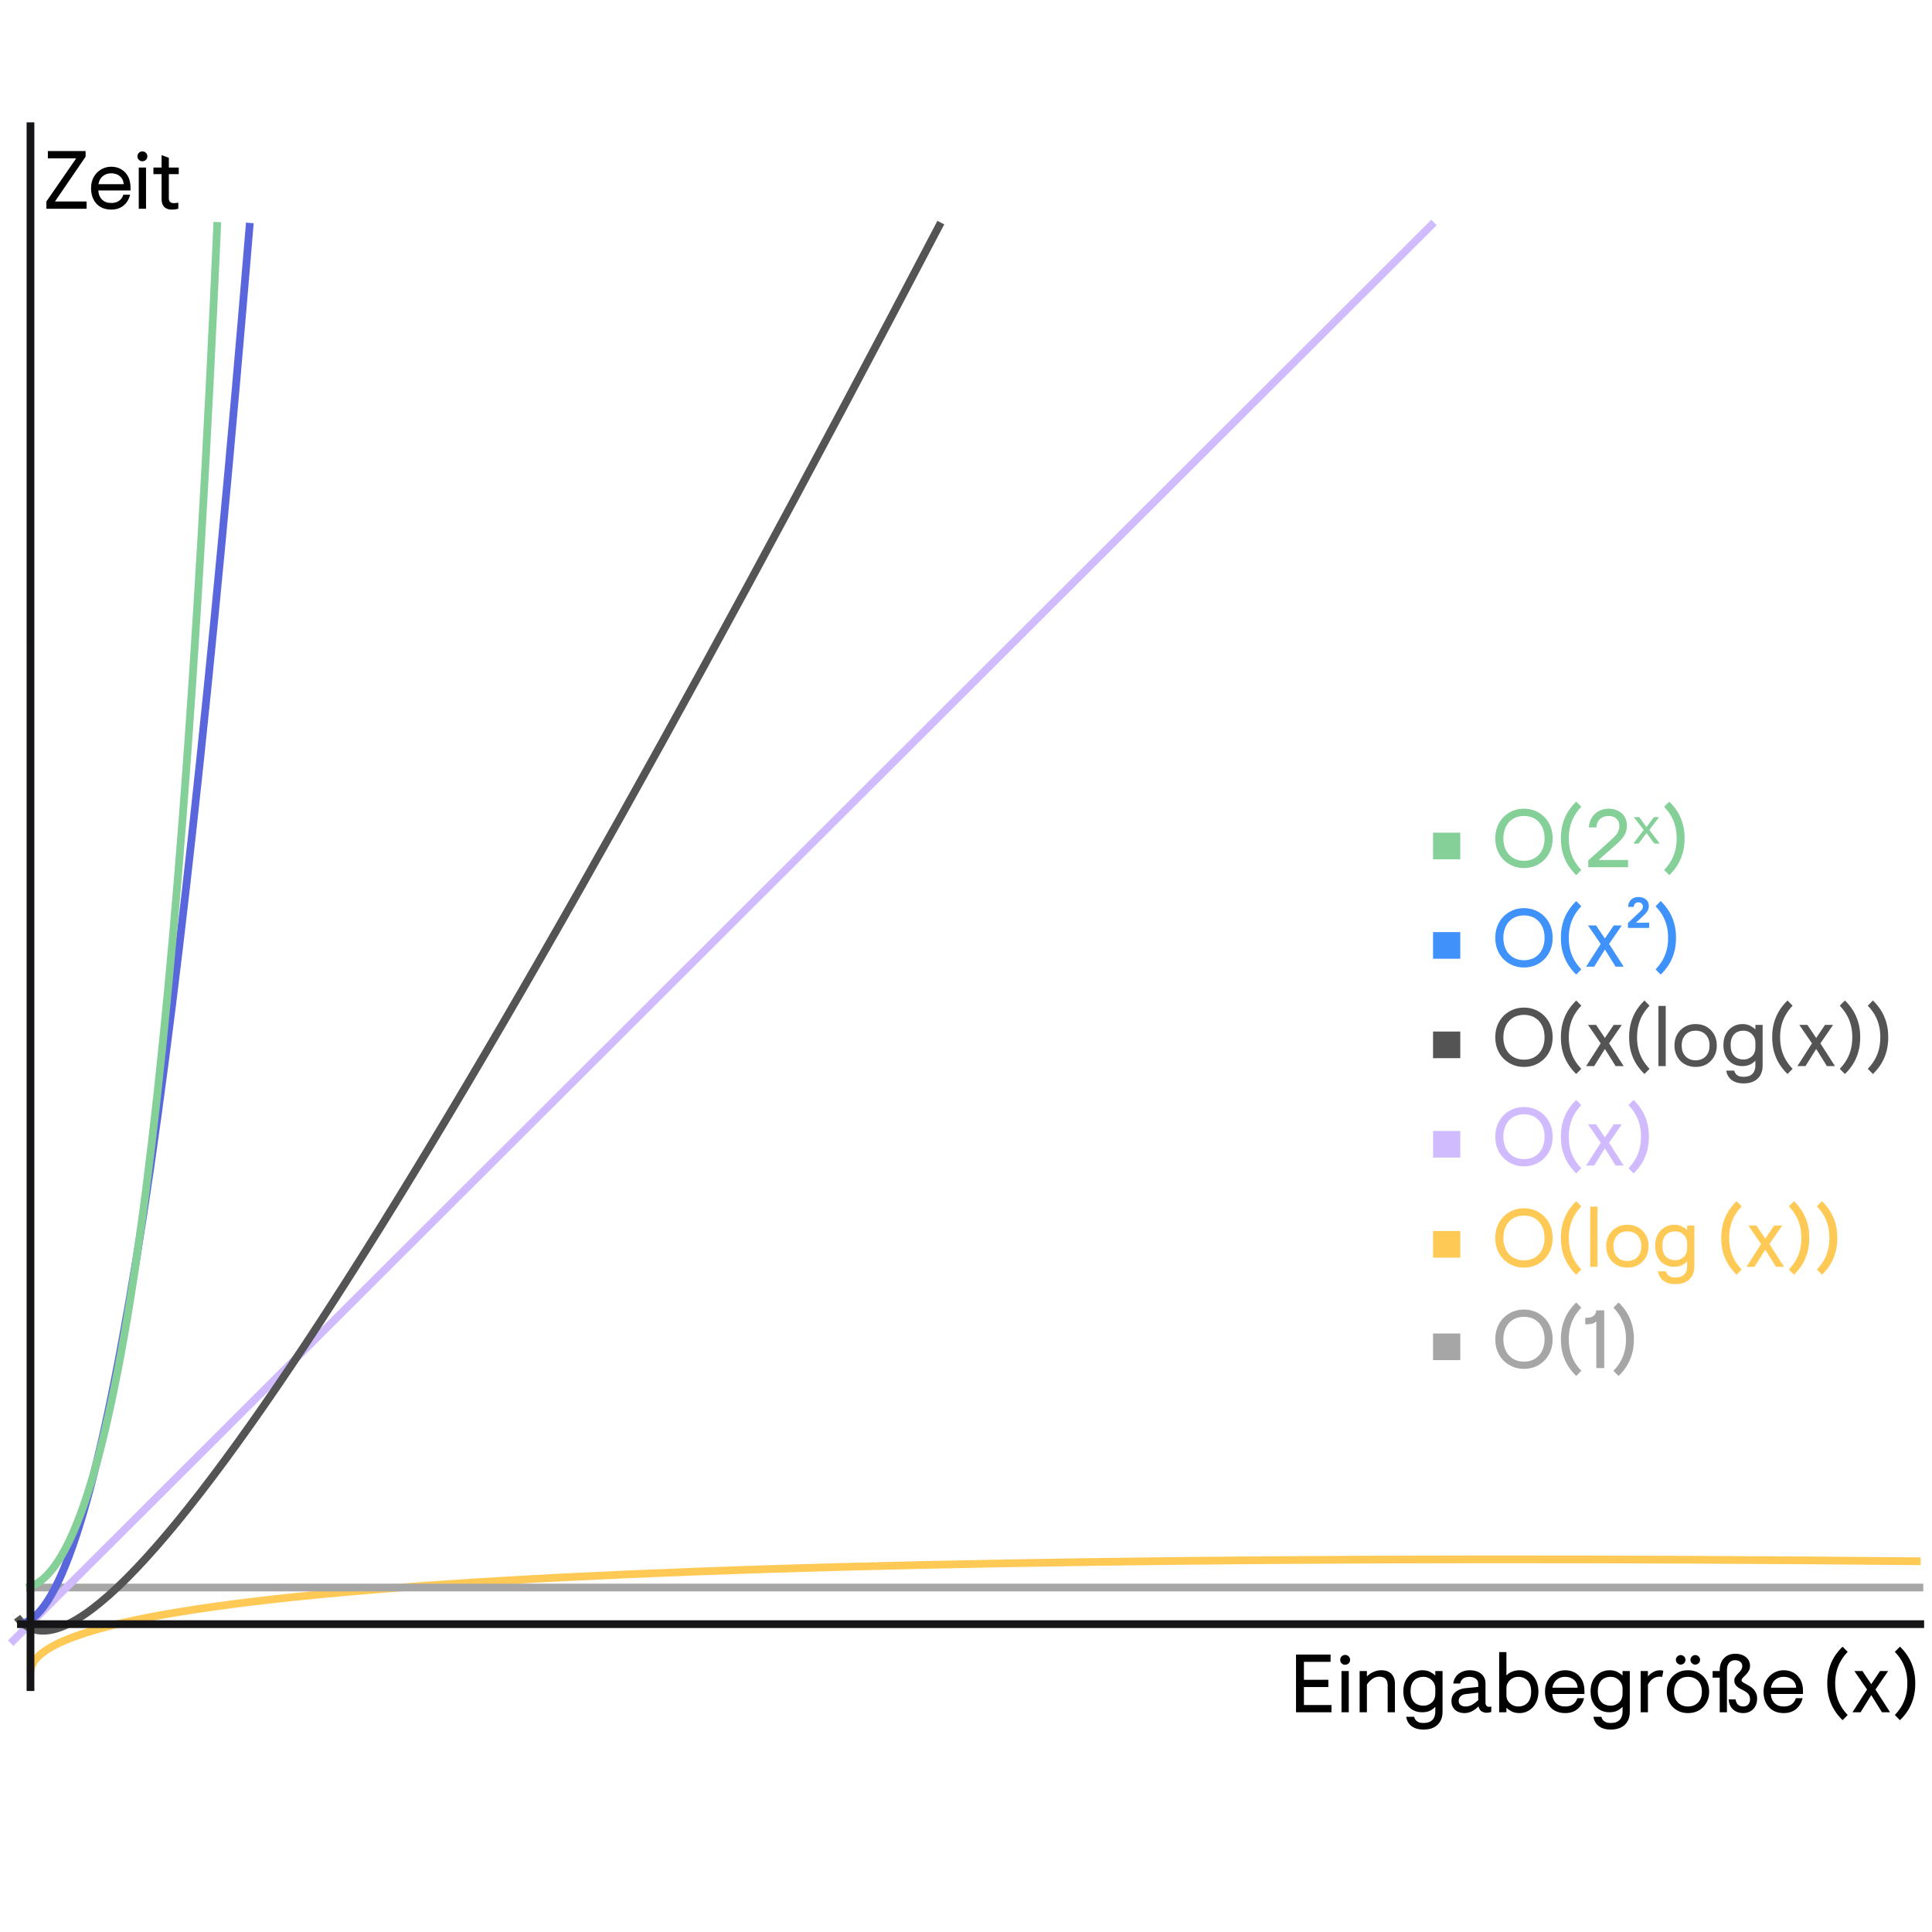 <svg xmlns="http://www.w3.org/2000/svg" xmlns:xlink="http://www.w3.org/1999/xlink" width="500" zoomAndPan="magnify" viewBox="0 0 375 375" height="500" preserveAspectRatio="xMidYMid meet" version="1.2"><defs><clipPath id="cc8ca3cb9f"><path d="M 278.152 258.832 L 283.441 258.832 L 283.441 264 L 278.152 264 Z M 278.152 258.832 "/></clipPath><clipPath id="cc7ea3f77f"><path d="M 0.152 0.832 L 5.441 0.832 L 5.441 6 L 0.152 6 Z M 0.152 0.832 "/></clipPath><clipPath id="1c643c1438"><rect x="0" width="6" y="0" height="6"/></clipPath><clipPath id="10d3d67377"><path d="M 278.152 238.938 L 283.441 238.938 L 283.441 244.105 L 278.152 244.105 Z M 278.152 238.938 "/></clipPath><clipPath id="b6e13a221f"><path d="M 0.152 0.938 L 5.441 0.938 L 5.441 6.105 L 0.152 6.105 Z M 0.152 0.938 "/></clipPath><clipPath id="8944546923"><rect x="0" width="6" y="0" height="7"/></clipPath><clipPath id="c6f819afeb"><path d="M 278.152 219.52 L 283.441 219.52 L 283.441 224.688 L 278.152 224.688 Z M 278.152 219.52 "/></clipPath><clipPath id="e7d849e917"><path d="M 0.152 0.52 L 5.441 0.52 L 5.441 5.688 L 0.152 5.688 Z M 0.152 0.52 "/></clipPath><clipPath id="d807d108e9"><rect x="0" width="6" y="0" height="6"/></clipPath><clipPath id="8ba4f655fd"><path d="M 278.152 200.223 L 283.441 200.223 L 283.441 205.387 L 278.152 205.387 Z M 278.152 200.223 "/></clipPath><clipPath id="58c1240f69"><path d="M 0.152 0.223 L 5.441 0.223 L 5.441 5.387 L 0.152 5.387 Z M 0.152 0.223 "/></clipPath><clipPath id="9935022435"><rect x="0" width="6" y="0" height="6"/></clipPath><clipPath id="1f0b20c2cc"><path d="M 278.152 180.922 L 283.441 180.922 L 283.441 186.09 L 278.152 186.09 Z M 278.152 180.922 "/></clipPath><clipPath id="4b57585a37"><path d="M 0.152 0.922 L 5.441 0.922 L 5.441 6.09 L 0.152 6.09 Z M 0.152 0.922 "/></clipPath><clipPath id="8a07cf5328"><rect x="0" width="6" y="0" height="7"/></clipPath><clipPath id="6551db6e34"><path d="M 278.152 161.621 L 283.441 161.621 L 283.441 166.789 L 278.152 166.789 Z M 278.152 161.621 "/></clipPath><clipPath id="5fd82170a5"><path d="M 0.152 0.621 L 5.441 0.621 L 5.441 5.789 L 0.152 5.789 Z M 0.152 0.621 "/></clipPath><clipPath id="9446577c46"><rect x="0" width="6" y="0" height="6"/></clipPath></defs><g id="cc46ab2038"><path style="fill:none;stroke-width:2;stroke-linecap:butt;stroke-linejoin:miter;stroke:#ffc955;stroke-opacity:1;stroke-miterlimit:4;" d="M 0.997 17.5 C 2.107 -4.498 165.379 -4.498 490.807 17.497 " transform="matrix(0.749,-0.044,0.044,0.749,4.412,311.53)"/><path style="fill:none;stroke-width:2;stroke-linecap:butt;stroke-linejoin:miter;stroke:#a6a6a6;stroke-opacity:1;stroke-miterlimit:4;" d="M 0.002 1 L 490.96 1 " transform="matrix(0.75,0,0,0.75,5.088,307.39)"/><path style="fill:none;stroke-width:2;stroke-linecap:butt;stroke-linejoin:miter;stroke:#d1bbff;stroke-opacity:1;stroke-miterlimit:4;" d="M 0.002 1 L 520.307 1 " transform="matrix(0.531,-0.53,0.53,0.531,1.528,318.416)"/><path style="fill:none;stroke-width:2;stroke-linecap:butt;stroke-linejoin:miter;stroke:#545454;stroke-opacity:1;stroke-miterlimit:4;" d="M 1.581 0.994 C -9.376 31.973 134.988 31.972 434.676 0.995 " transform="matrix(0.414,-0.625,0.625,0.414,2.036,314.467)"/><path style="fill:none;stroke-width:2;stroke-linecap:butt;stroke-linejoin:miter;stroke:#5a67dc;stroke-opacity:1;stroke-miterlimit:4;" d="M 0.918 0.997 C 9.01 19.58 131.449 19.576 368.239 0.997 " transform="matrix(0.12,-0.74,0.74,0.12,3.566,315.646)"/><path style="fill:none;stroke-width:2;stroke-linecap:butt;stroke-linejoin:miter;stroke:#85cf98;stroke-opacity:1;stroke-miterlimit:4;" d="M 0.952 0.995 C 8.014 22.985 126.919 22.982 357.666 0.996 " transform="matrix(0.104,-0.743,0.743,0.104,4.248,308.741)"/><path style="fill:none;stroke-width:2;stroke-linecap:butt;stroke-linejoin:miter;stroke:#151417;stroke-opacity:1;stroke-miterlimit:4;" d="M 0.001 1.003 L 493.543 1.003 " transform="matrix(0.75,0,0,0.75,3.312,314.494)"/><path style="fill:none;stroke-width:2;stroke-linecap:butt;stroke-linejoin:miter;stroke:#151417;stroke-opacity:1;stroke-miterlimit:4;" d="M 0.002 1 L 405.965 0.998 " transform="matrix(-0,-0.75,0.75,-0,5.168,328.22)"/><g clip-rule="nonzero" clip-path="url(#cc8ca3cb9f)"><g transform="matrix(1,0,0,1,278,258)"><g clip-path="url(#1c643c1438)"><g clip-rule="nonzero" clip-path="url(#cc7ea3f77f)"><path style=" stroke:none;fill-rule:nonzero;fill:#a6a6a6;fill-opacity:1;" d="M 0.152 0.832 L 5.441 0.832 L 5.441 6 L 0.152 6 Z M 0.152 0.832 "/></g></g></g></g><g style="fill:#a6a6a6;fill-opacity:1;"><g transform="translate(289.434, 265.54)"><path style="stroke:none" d="M 6.367 0.16 C 5.59 0.16 4.863 0.02 4.191 -0.258 C 3.52 -0.535 2.93 -0.926 2.422 -1.434 C 1.918 -1.938 1.52 -2.543 1.23 -3.246 C 0.945 -3.953 0.801 -4.734 0.801 -5.598 C 0.801 -6.465 0.945 -7.246 1.23 -7.949 C 1.52 -8.656 1.918 -9.262 2.422 -9.766 C 2.93 -10.273 3.52 -10.664 4.191 -10.941 C 4.863 -11.219 5.59 -11.359 6.367 -11.359 C 7.145 -11.359 7.871 -11.219 8.543 -10.941 C 9.215 -10.664 9.805 -10.273 10.309 -9.766 C 10.816 -9.262 11.215 -8.656 11.504 -7.949 C 11.789 -7.246 11.934 -6.465 11.934 -5.598 C 11.934 -4.734 11.789 -3.953 11.504 -3.246 C 11.215 -2.543 10.816 -1.938 10.309 -1.434 C 9.805 -0.926 9.215 -0.535 8.543 -0.258 C 7.871 0.02 7.145 0.16 6.367 0.16 Z M 6.367 -1.246 C 7.188 -1.246 7.898 -1.434 8.496 -1.801 C 9.094 -2.168 9.555 -2.68 9.879 -3.336 C 10.203 -3.992 10.367 -4.746 10.367 -5.598 C 10.367 -6.453 10.203 -7.207 9.879 -7.863 C 9.555 -8.52 9.094 -9.031 8.496 -9.398 C 7.898 -9.766 7.188 -9.949 6.367 -9.949 C 5.555 -9.949 4.852 -9.766 4.246 -9.398 C 3.645 -9.031 3.18 -8.52 2.855 -7.863 C 2.531 -7.207 2.367 -6.453 2.367 -5.598 C 2.367 -4.746 2.531 -3.992 2.855 -3.336 C 3.18 -2.68 3.645 -2.168 4.246 -1.801 C 4.852 -1.434 5.555 -1.246 6.367 -1.246 Z M 6.367 -1.246 "/></g></g><g style="fill:#a6a6a6;fill-opacity:1;"><g transform="translate(302.167, 265.54)"><path style="stroke:none" d="M 3.777 1.535 C 3.199 0.98 2.688 0.355 2.238 -0.336 C 1.793 -1.027 1.441 -1.809 1.184 -2.68 C 0.93 -3.547 0.801 -4.523 0.801 -5.598 C 0.801 -6.676 0.93 -7.648 1.184 -8.52 C 1.441 -9.387 1.793 -10.168 2.238 -10.863 C 2.688 -11.555 3.199 -12.18 3.777 -12.734 L 4.766 -11.727 C 4.246 -11.184 3.801 -10.602 3.441 -9.984 C 3.078 -9.363 2.801 -8.691 2.617 -7.965 C 2.43 -7.242 2.336 -6.453 2.336 -5.598 C 2.336 -4.746 2.43 -3.957 2.617 -3.23 C 2.801 -2.508 3.078 -1.836 3.441 -1.215 C 3.801 -0.598 4.246 -0.016 4.766 0.527 Z M 3.777 1.535 "/></g></g><g style="fill:#a6a6a6;fill-opacity:1;"><g transform="translate(307.285, 265.54)"><path style="stroke:none" d="M 2.559 0 L 2.559 -9.055 C 2.305 -8.832 2.016 -8.68 1.695 -8.598 C 1.375 -8.52 0.949 -8.48 0.414 -8.48 L 0.414 -9.758 L 0.672 -9.758 C 1.238 -9.758 1.676 -9.871 1.992 -10.094 C 2.305 -10.32 2.496 -10.688 2.559 -11.199 L 4.094 -11.199 L 4.094 0 Z M 2.559 0 "/></g></g><g style="fill:#a6a6a6;fill-opacity:1;"><g transform="translate(312.5, 265.54)"><path style="stroke:none" d="M 1.664 1.535 L 0.672 0.527 C 1.195 -0.016 1.637 -0.598 2 -1.215 C 2.363 -1.836 2.637 -2.508 2.824 -3.23 C 3.012 -3.957 3.102 -4.746 3.102 -5.598 C 3.102 -6.453 3.012 -7.242 2.824 -7.965 C 2.637 -8.691 2.363 -9.363 2 -9.984 C 1.637 -10.602 1.195 -11.184 0.672 -11.727 L 1.664 -12.734 C 2.25 -12.18 2.766 -11.555 3.207 -10.863 C 3.648 -10.168 4 -9.387 4.254 -8.52 C 4.512 -7.648 4.641 -6.676 4.641 -5.598 C 4.641 -4.523 4.512 -3.547 4.254 -2.68 C 4 -1.809 3.648 -1.027 3.207 -0.336 C 2.766 0.355 2.25 0.98 1.664 1.535 Z M 1.664 1.535 "/></g></g><g style="fill:#ffc955;fill-opacity:1;"><g transform="translate(289.434, 245.885)"><path style="stroke:none" d="M 6.367 0.16 C 5.59 0.16 4.863 0.02 4.191 -0.258 C 3.52 -0.535 2.93 -0.926 2.422 -1.434 C 1.918 -1.938 1.52 -2.543 1.23 -3.246 C 0.945 -3.953 0.801 -4.734 0.801 -5.598 C 0.801 -6.465 0.945 -7.246 1.23 -7.949 C 1.52 -8.656 1.918 -9.262 2.422 -9.766 C 2.93 -10.273 3.52 -10.664 4.191 -10.941 C 4.863 -11.219 5.59 -11.359 6.367 -11.359 C 7.145 -11.359 7.871 -11.219 8.543 -10.941 C 9.215 -10.664 9.805 -10.273 10.309 -9.766 C 10.816 -9.262 11.215 -8.656 11.504 -7.949 C 11.789 -7.246 11.934 -6.465 11.934 -5.598 C 11.934 -4.734 11.789 -3.953 11.504 -3.246 C 11.215 -2.543 10.816 -1.938 10.309 -1.434 C 9.805 -0.926 9.215 -0.535 8.543 -0.258 C 7.871 0.02 7.145 0.16 6.367 0.16 Z M 6.367 -1.246 C 7.188 -1.246 7.898 -1.434 8.496 -1.801 C 9.094 -2.168 9.555 -2.68 9.879 -3.336 C 10.203 -3.992 10.367 -4.746 10.367 -5.598 C 10.367 -6.453 10.203 -7.207 9.879 -7.863 C 9.555 -8.52 9.094 -9.031 8.496 -9.398 C 7.898 -9.766 7.188 -9.949 6.367 -9.949 C 5.555 -9.949 4.852 -9.766 4.246 -9.398 C 3.645 -9.031 3.18 -8.52 2.855 -7.863 C 2.531 -7.207 2.367 -6.453 2.367 -5.598 C 2.367 -4.746 2.531 -3.992 2.855 -3.336 C 3.18 -2.68 3.645 -2.168 4.246 -1.801 C 4.852 -1.434 5.555 -1.246 6.367 -1.246 Z M 6.367 -1.246 "/></g></g><g style="fill:#ffc955;fill-opacity:1;"><g transform="translate(302.167, 245.885)"><path style="stroke:none" d="M 3.777 1.535 C 3.199 0.98 2.688 0.355 2.238 -0.336 C 1.793 -1.027 1.441 -1.809 1.184 -2.68 C 0.93 -3.547 0.801 -4.523 0.801 -5.598 C 0.801 -6.676 0.93 -7.648 1.184 -8.52 C 1.441 -9.387 1.793 -10.168 2.238 -10.863 C 2.688 -11.555 3.199 -12.18 3.777 -12.734 L 4.766 -11.727 C 4.246 -11.184 3.801 -10.602 3.441 -9.984 C 3.078 -9.363 2.801 -8.691 2.617 -7.965 C 2.43 -7.242 2.336 -6.453 2.336 -5.598 C 2.336 -4.746 2.43 -3.957 2.617 -3.23 C 2.801 -2.508 3.078 -1.836 3.441 -1.215 C 3.801 -0.598 4.246 -0.016 4.766 0.527 Z M 3.777 1.535 "/></g></g><g style="fill:#ffc955;fill-opacity:1;"><g transform="translate(307.605, 245.885)"><path style="stroke:none" d="M 1.055 -11.68 L 2.465 -11.68 L 2.465 0 L 1.055 0 Z M 1.055 -11.68 "/></g></g><g style="fill:#ffc955;fill-opacity:1;"><g transform="translate(311.124, 245.885)"><path style="stroke:none" d="M 4.75 0.16 C 3.941 0.16 3.227 -0.02 2.609 -0.383 C 1.988 -0.746 1.508 -1.242 1.16 -1.871 C 0.812 -2.5 0.641 -3.211 0.641 -4 C 0.641 -4.801 0.812 -5.512 1.16 -6.137 C 1.508 -6.758 1.988 -7.254 2.609 -7.613 C 3.227 -7.977 3.941 -8.16 4.75 -8.16 C 5.574 -8.16 6.289 -7.977 6.902 -7.613 C 7.516 -7.254 7.996 -6.758 8.344 -6.137 C 8.688 -5.512 8.863 -4.801 8.863 -4 C 8.863 -3.211 8.688 -2.5 8.344 -1.871 C 7.996 -1.242 7.516 -0.746 6.902 -0.383 C 6.289 -0.02 5.574 0.16 4.75 0.16 Z M 4.75 -1.121 C 5.262 -1.121 5.723 -1.23 6.129 -1.449 C 6.531 -1.668 6.855 -1.988 7.094 -2.414 C 7.336 -2.844 7.453 -3.371 7.453 -4 C 7.453 -4.629 7.336 -5.156 7.094 -5.582 C 6.855 -6.008 6.531 -6.332 6.129 -6.551 C 5.723 -6.77 5.262 -6.879 4.75 -6.879 C 4.238 -6.879 3.781 -6.77 3.375 -6.551 C 2.969 -6.332 2.648 -6.008 2.406 -5.582 C 2.168 -5.156 2.047 -4.629 2.047 -4 C 2.047 -3.371 2.168 -2.844 2.406 -2.414 C 2.648 -1.988 2.969 -1.668 3.375 -1.449 C 3.781 -1.23 4.238 -1.121 4.75 -1.121 Z M 4.75 -1.121 "/></g></g><g style="fill:#ffc955;fill-opacity:1;"><g transform="translate(320.626, 245.885)"><path style="stroke:none" d="M 4.574 3.359 C 3.895 3.359 3.312 3.254 2.832 3.039 C 2.352 2.828 1.977 2.531 1.703 2.16 C 1.434 1.785 1.266 1.359 1.199 0.879 L 2.734 0.879 C 2.789 1.105 2.887 1.305 3.023 1.488 C 3.164 1.668 3.352 1.812 3.59 1.918 C 3.832 2.027 4.145 2.078 4.527 2.078 C 5.125 2.078 5.59 1.977 5.926 1.77 C 6.262 1.559 6.5 1.289 6.641 0.953 C 6.777 0.617 6.848 0.258 6.848 -0.129 L 6.848 -1.055 C 6.496 -0.691 6.117 -0.426 5.719 -0.258 C 5.32 -0.086 4.836 0 4.27 0 C 3.578 0 2.957 -0.164 2.406 -0.488 C 1.859 -0.812 1.426 -1.281 1.113 -1.887 C 0.797 -2.496 0.641 -3.227 0.641 -4.078 C 0.641 -4.934 0.809 -5.664 1.145 -6.27 C 1.48 -6.879 1.926 -7.344 2.488 -7.672 C 3.047 -7.996 3.652 -8.16 4.305 -8.16 C 4.922 -8.16 5.441 -8.047 5.863 -7.824 C 6.285 -7.598 6.613 -7.363 6.848 -7.117 L 6.848 -8 L 8.254 -8 L 8.254 -0.047 C 8.254 0.633 8.109 1.23 7.824 1.742 C 7.535 2.254 7.117 2.652 6.574 2.934 C 6.031 3.219 5.363 3.359 4.574 3.359 Z M 4.527 -1.281 C 4.879 -1.281 5.195 -1.34 5.48 -1.457 C 5.762 -1.574 6.008 -1.734 6.215 -1.938 C 6.422 -2.137 6.582 -2.379 6.688 -2.656 C 6.793 -2.934 6.848 -3.23 6.848 -3.551 L 6.848 -4.574 C 6.848 -5.023 6.742 -5.422 6.527 -5.766 C 6.312 -6.113 6.035 -6.387 5.688 -6.582 C 5.34 -6.781 4.953 -6.879 4.527 -6.879 C 4.078 -6.879 3.668 -6.785 3.289 -6.598 C 2.91 -6.414 2.609 -6.113 2.383 -5.703 C 2.16 -5.293 2.047 -4.75 2.047 -4.078 C 2.047 -3.406 2.16 -2.867 2.383 -2.457 C 2.609 -2.047 2.91 -1.746 3.289 -1.559 C 3.668 -1.375 4.078 -1.281 4.527 -1.281 Z M 4.527 -1.281 "/></g></g><g style="fill:#ffc955;fill-opacity:1;"><g transform="translate(329.936, 245.885)"><path style="stroke:none" d=""/></g></g><g style="fill:#ffc955;fill-opacity:1;"><g transform="translate(333.295, 245.885)"><path style="stroke:none" d="M 3.777 1.535 C 3.199 0.98 2.688 0.355 2.238 -0.336 C 1.793 -1.027 1.441 -1.809 1.184 -2.68 C 0.93 -3.547 0.801 -4.523 0.801 -5.598 C 0.801 -6.676 0.93 -7.648 1.184 -8.52 C 1.441 -9.387 1.793 -10.168 2.238 -10.863 C 2.688 -11.555 3.199 -12.18 3.777 -12.734 L 4.766 -11.727 C 4.246 -11.184 3.801 -10.602 3.441 -9.984 C 3.078 -9.363 2.801 -8.691 2.617 -7.965 C 2.43 -7.242 2.336 -6.453 2.336 -5.598 C 2.336 -4.746 2.43 -3.957 2.617 -3.23 C 2.801 -2.508 3.078 -1.836 3.441 -1.215 C 3.801 -0.598 4.246 -0.016 4.766 0.527 Z M 3.777 1.535 "/></g></g><g style="fill:#ffc955;fill-opacity:1;"><g transform="translate(338.734, 245.885)"><path style="stroke:none" d="M 0.258 0 L 3.086 -4.414 L 0.625 -8 L 2.191 -8 L 3.902 -5.457 L 5.613 -8 L 7.184 -8 L 4.719 -4.414 L 7.551 0 L 5.984 0 L 3.902 -3.328 L 1.824 0 Z M 0.258 0 "/></g></g><g style="fill:#ffc955;fill-opacity:1;"><g transform="translate(346.54, 245.885)"><path style="stroke:none" d="M 1.664 1.535 L 0.672 0.527 C 1.195 -0.016 1.637 -0.598 2 -1.215 C 2.363 -1.836 2.637 -2.508 2.824 -3.23 C 3.012 -3.957 3.102 -4.746 3.102 -5.598 C 3.102 -6.453 3.012 -7.242 2.824 -7.965 C 2.637 -8.691 2.363 -9.363 2 -9.984 C 1.637 -10.602 1.195 -11.184 0.672 -11.727 L 1.664 -12.734 C 2.25 -12.18 2.766 -11.555 3.207 -10.863 C 3.648 -10.168 4 -9.387 4.254 -8.52 C 4.512 -7.648 4.641 -6.676 4.641 -5.598 C 4.641 -4.523 4.512 -3.547 4.254 -2.68 C 4 -1.809 3.648 -1.027 3.207 -0.336 C 2.766 0.355 2.25 0.98 1.664 1.535 Z M 1.664 1.535 "/></g></g><g style="fill:#ffc955;fill-opacity:1;"><g transform="translate(351.979, 245.885)"><path style="stroke:none" d="M 1.664 1.535 L 0.672 0.527 C 1.195 -0.016 1.637 -0.598 2 -1.215 C 2.363 -1.836 2.637 -2.508 2.824 -3.23 C 3.012 -3.957 3.102 -4.746 3.102 -5.598 C 3.102 -6.453 3.012 -7.242 2.824 -7.965 C 2.637 -8.691 2.363 -9.363 2 -9.984 C 1.637 -10.602 1.195 -11.184 0.672 -11.727 L 1.664 -12.734 C 2.25 -12.18 2.766 -11.555 3.207 -10.863 C 3.648 -10.168 4 -9.387 4.254 -8.52 C 4.512 -7.648 4.641 -6.676 4.641 -5.598 C 4.641 -4.523 4.512 -3.547 4.254 -2.68 C 4 -1.809 3.648 -1.027 3.207 -0.336 C 2.766 0.355 2.25 0.98 1.664 1.535 Z M 1.664 1.535 "/></g></g><g clip-rule="nonzero" clip-path="url(#10d3d67377)"><g transform="matrix(1,0,0,1,278,238)"><g clip-path="url(#8944546923)"><g clip-rule="nonzero" clip-path="url(#b6e13a221f)"><path style=" stroke:none;fill-rule:nonzero;fill:#ffc955;fill-opacity:1;" d="M 0.152 0.938 L 5.441 0.938 L 5.441 6.105 L 0.152 6.105 Z M 0.152 0.938 "/></g></g></g></g><g style="fill:#d1bbff;fill-opacity:1;"><g transform="translate(289.434, 226.23)"><path style="stroke:none" d="M 6.367 0.16 C 5.59 0.16 4.863 0.02 4.191 -0.258 C 3.52 -0.535 2.93 -0.926 2.422 -1.434 C 1.918 -1.938 1.52 -2.543 1.23 -3.246 C 0.945 -3.953 0.801 -4.734 0.801 -5.598 C 0.801 -6.465 0.945 -7.246 1.23 -7.949 C 1.52 -8.656 1.918 -9.262 2.422 -9.766 C 2.93 -10.273 3.52 -10.664 4.191 -10.941 C 4.863 -11.219 5.59 -11.359 6.367 -11.359 C 7.145 -11.359 7.871 -11.219 8.543 -10.941 C 9.215 -10.664 9.805 -10.273 10.309 -9.766 C 10.816 -9.262 11.215 -8.656 11.504 -7.949 C 11.789 -7.246 11.934 -6.465 11.934 -5.598 C 11.934 -4.734 11.789 -3.953 11.504 -3.246 C 11.215 -2.543 10.816 -1.938 10.309 -1.434 C 9.805 -0.926 9.215 -0.535 8.543 -0.258 C 7.871 0.02 7.145 0.16 6.367 0.16 Z M 6.367 -1.246 C 7.188 -1.246 7.898 -1.434 8.496 -1.801 C 9.094 -2.168 9.555 -2.68 9.879 -3.336 C 10.203 -3.992 10.367 -4.746 10.367 -5.598 C 10.367 -6.453 10.203 -7.207 9.879 -7.863 C 9.555 -8.52 9.094 -9.031 8.496 -9.398 C 7.898 -9.766 7.188 -9.949 6.367 -9.949 C 5.555 -9.949 4.852 -9.766 4.246 -9.398 C 3.645 -9.031 3.18 -8.52 2.855 -7.863 C 2.531 -7.207 2.367 -6.453 2.367 -5.598 C 2.367 -4.746 2.531 -3.992 2.855 -3.336 C 3.18 -2.68 3.645 -2.168 4.246 -1.801 C 4.852 -1.434 5.555 -1.246 6.367 -1.246 Z M 6.367 -1.246 "/></g></g><g style="fill:#d1bbff;fill-opacity:1;"><g transform="translate(302.167, 226.23)"><path style="stroke:none" d="M 3.777 1.535 C 3.199 0.98 2.688 0.355 2.238 -0.336 C 1.793 -1.027 1.441 -1.809 1.184 -2.68 C 0.93 -3.547 0.801 -4.523 0.801 -5.598 C 0.801 -6.676 0.93 -7.648 1.184 -8.52 C 1.441 -9.387 1.793 -10.168 2.238 -10.863 C 2.688 -11.555 3.199 -12.18 3.777 -12.734 L 4.766 -11.727 C 4.246 -11.184 3.801 -10.602 3.441 -9.984 C 3.078 -9.363 2.801 -8.691 2.617 -7.965 C 2.43 -7.242 2.336 -6.453 2.336 -5.598 C 2.336 -4.746 2.43 -3.957 2.617 -3.23 C 2.801 -2.508 3.078 -1.836 3.441 -1.215 C 3.801 -0.598 4.246 -0.016 4.766 0.527 Z M 3.777 1.535 "/></g></g><g style="fill:#d1bbff;fill-opacity:1;"><g transform="translate(307.605, 226.23)"><path style="stroke:none" d="M 0.258 0 L 3.086 -4.414 L 0.625 -8 L 2.191 -8 L 3.902 -5.457 L 5.613 -8 L 7.184 -8 L 4.719 -4.414 L 7.551 0 L 5.984 0 L 3.902 -3.328 L 1.824 0 Z M 0.258 0 "/></g></g><g style="fill:#d1bbff;fill-opacity:1;"><g transform="translate(315.411, 226.23)"><path style="stroke:none" d="M 1.664 1.535 L 0.672 0.527 C 1.195 -0.016 1.637 -0.598 2 -1.215 C 2.363 -1.836 2.637 -2.508 2.824 -3.23 C 3.012 -3.957 3.102 -4.746 3.102 -5.598 C 3.102 -6.453 3.012 -7.242 2.824 -7.965 C 2.637 -8.691 2.363 -9.363 2 -9.984 C 1.637 -10.602 1.195 -11.184 0.672 -11.727 L 1.664 -12.734 C 2.25 -12.18 2.766 -11.555 3.207 -10.863 C 3.648 -10.168 4 -9.387 4.254 -8.52 C 4.512 -7.648 4.641 -6.676 4.641 -5.598 C 4.641 -4.523 4.512 -3.547 4.254 -2.68 C 4 -1.809 3.648 -1.027 3.207 -0.336 C 2.766 0.355 2.25 0.98 1.664 1.535 Z M 1.664 1.535 "/></g></g><g clip-rule="nonzero" clip-path="url(#c6f819afeb)"><g transform="matrix(1,0,0,1,278,219)"><g clip-path="url(#d807d108e9)"><g clip-rule="nonzero" clip-path="url(#e7d849e917)"><path style=" stroke:none;fill-rule:nonzero;fill:#d1bbff;fill-opacity:1;" d="M 0.152 0.52 L 5.441 0.52 L 5.441 5.688 L 0.152 5.688 Z M 0.152 0.52 "/></g></g></g></g><g style="fill:#545454;fill-opacity:1;"><g transform="translate(289.434, 206.93)"><path style="stroke:none" d="M 6.367 0.16 C 5.59 0.16 4.863 0.02 4.191 -0.258 C 3.52 -0.535 2.93 -0.926 2.422 -1.434 C 1.918 -1.938 1.52 -2.543 1.23 -3.246 C 0.945 -3.953 0.801 -4.734 0.801 -5.598 C 0.801 -6.465 0.945 -7.246 1.23 -7.949 C 1.52 -8.656 1.918 -9.262 2.422 -9.766 C 2.93 -10.273 3.52 -10.664 4.191 -10.941 C 4.863 -11.219 5.59 -11.359 6.367 -11.359 C 7.145 -11.359 7.871 -11.219 8.543 -10.941 C 9.215 -10.664 9.805 -10.273 10.309 -9.766 C 10.816 -9.262 11.215 -8.656 11.504 -7.949 C 11.789 -7.246 11.934 -6.465 11.934 -5.598 C 11.934 -4.734 11.789 -3.953 11.504 -3.246 C 11.215 -2.543 10.816 -1.938 10.309 -1.434 C 9.805 -0.926 9.215 -0.535 8.543 -0.258 C 7.871 0.02 7.145 0.16 6.367 0.16 Z M 6.367 -1.246 C 7.188 -1.246 7.898 -1.434 8.496 -1.801 C 9.094 -2.168 9.555 -2.68 9.879 -3.336 C 10.203 -3.992 10.367 -4.746 10.367 -5.598 C 10.367 -6.453 10.203 -7.207 9.879 -7.863 C 9.555 -8.52 9.094 -9.031 8.496 -9.398 C 7.898 -9.766 7.188 -9.949 6.367 -9.949 C 5.555 -9.949 4.852 -9.766 4.246 -9.398 C 3.645 -9.031 3.18 -8.52 2.855 -7.863 C 2.531 -7.207 2.367 -6.453 2.367 -5.598 C 2.367 -4.746 2.531 -3.992 2.855 -3.336 C 3.18 -2.68 3.645 -2.168 4.246 -1.801 C 4.852 -1.434 5.555 -1.246 6.367 -1.246 Z M 6.367 -1.246 "/></g></g><g style="fill:#545454;fill-opacity:1;"><g transform="translate(302.167, 206.93)"><path style="stroke:none" d="M 3.777 1.535 C 3.199 0.98 2.688 0.355 2.238 -0.336 C 1.793 -1.027 1.441 -1.809 1.184 -2.68 C 0.93 -3.547 0.801 -4.523 0.801 -5.598 C 0.801 -6.676 0.93 -7.648 1.184 -8.52 C 1.441 -9.387 1.793 -10.168 2.238 -10.863 C 2.688 -11.555 3.199 -12.18 3.777 -12.734 L 4.766 -11.727 C 4.246 -11.184 3.801 -10.602 3.441 -9.984 C 3.078 -9.363 2.801 -8.691 2.617 -7.965 C 2.43 -7.242 2.336 -6.453 2.336 -5.598 C 2.336 -4.746 2.43 -3.957 2.617 -3.23 C 2.801 -2.508 3.078 -1.836 3.441 -1.215 C 3.801 -0.598 4.246 -0.016 4.766 0.527 Z M 3.777 1.535 "/></g></g><g style="fill:#545454;fill-opacity:1;"><g transform="translate(307.605, 206.93)"><path style="stroke:none" d="M 0.258 0 L 3.086 -4.414 L 0.625 -8 L 2.191 -8 L 3.902 -5.457 L 5.613 -8 L 7.184 -8 L 4.719 -4.414 L 7.551 0 L 5.984 0 L 3.902 -3.328 L 1.824 0 Z M 0.258 0 "/></g></g><g style="fill:#545454;fill-opacity:1;"><g transform="translate(315.411, 206.93)"><path style="stroke:none" d="M 3.777 1.535 C 3.199 0.98 2.688 0.355 2.238 -0.336 C 1.793 -1.027 1.441 -1.809 1.184 -2.68 C 0.93 -3.547 0.801 -4.523 0.801 -5.598 C 0.801 -6.676 0.93 -7.648 1.184 -8.52 C 1.441 -9.387 1.793 -10.168 2.238 -10.863 C 2.688 -11.555 3.199 -12.18 3.777 -12.734 L 4.766 -11.727 C 4.246 -11.184 3.801 -10.602 3.441 -9.984 C 3.078 -9.363 2.801 -8.691 2.617 -7.965 C 2.43 -7.242 2.336 -6.453 2.336 -5.598 C 2.336 -4.746 2.43 -3.957 2.617 -3.23 C 2.801 -2.508 3.078 -1.836 3.441 -1.215 C 3.801 -0.598 4.246 -0.016 4.766 0.527 Z M 3.777 1.535 "/></g></g><g style="fill:#545454;fill-opacity:1;"><g transform="translate(320.85, 206.93)"><path style="stroke:none" d="M 1.055 -11.68 L 2.465 -11.68 L 2.465 0 L 1.055 0 Z M 1.055 -11.68 "/></g></g><g style="fill:#545454;fill-opacity:1;"><g transform="translate(324.369, 206.93)"><path style="stroke:none" d="M 4.75 0.16 C 3.941 0.16 3.227 -0.02 2.609 -0.383 C 1.988 -0.746 1.508 -1.242 1.16 -1.871 C 0.812 -2.5 0.641 -3.211 0.641 -4 C 0.641 -4.801 0.812 -5.512 1.16 -6.137 C 1.508 -6.758 1.988 -7.254 2.609 -7.613 C 3.227 -7.977 3.941 -8.16 4.75 -8.16 C 5.574 -8.16 6.289 -7.977 6.902 -7.613 C 7.516 -7.254 7.996 -6.758 8.344 -6.137 C 8.688 -5.512 8.863 -4.801 8.863 -4 C 8.863 -3.211 8.688 -2.5 8.344 -1.871 C 7.996 -1.242 7.516 -0.746 6.902 -0.383 C 6.289 -0.02 5.574 0.16 4.75 0.16 Z M 4.75 -1.121 C 5.262 -1.121 5.723 -1.23 6.129 -1.449 C 6.531 -1.668 6.855 -1.988 7.094 -2.414 C 7.336 -2.844 7.453 -3.371 7.453 -4 C 7.453 -4.629 7.336 -5.156 7.094 -5.582 C 6.855 -6.008 6.531 -6.332 6.129 -6.551 C 5.723 -6.77 5.262 -6.879 4.75 -6.879 C 4.238 -6.879 3.781 -6.77 3.375 -6.551 C 2.969 -6.332 2.648 -6.008 2.406 -5.582 C 2.168 -5.156 2.047 -4.629 2.047 -4 C 2.047 -3.371 2.168 -2.844 2.406 -2.414 C 2.648 -1.988 2.969 -1.668 3.375 -1.449 C 3.781 -1.23 4.238 -1.121 4.75 -1.121 Z M 4.75 -1.121 "/></g></g><g style="fill:#545454;fill-opacity:1;"><g transform="translate(333.871, 206.93)"><path style="stroke:none" d="M 4.574 3.359 C 3.895 3.359 3.312 3.254 2.832 3.039 C 2.352 2.828 1.977 2.531 1.703 2.16 C 1.434 1.785 1.266 1.359 1.199 0.879 L 2.734 0.879 C 2.789 1.105 2.887 1.305 3.023 1.488 C 3.164 1.668 3.352 1.812 3.59 1.918 C 3.832 2.027 4.145 2.078 4.527 2.078 C 5.125 2.078 5.59 1.977 5.926 1.77 C 6.262 1.559 6.5 1.289 6.641 0.953 C 6.777 0.617 6.848 0.258 6.848 -0.129 L 6.848 -1.055 C 6.496 -0.691 6.117 -0.426 5.719 -0.258 C 5.32 -0.086 4.836 0 4.27 0 C 3.578 0 2.957 -0.164 2.406 -0.488 C 1.859 -0.812 1.426 -1.281 1.113 -1.887 C 0.797 -2.496 0.641 -3.227 0.641 -4.078 C 0.641 -4.934 0.809 -5.664 1.145 -6.27 C 1.48 -6.879 1.926 -7.344 2.488 -7.672 C 3.047 -7.996 3.652 -8.16 4.305 -8.16 C 4.922 -8.16 5.441 -8.047 5.863 -7.824 C 6.285 -7.598 6.613 -7.363 6.848 -7.117 L 6.848 -8 L 8.254 -8 L 8.254 -0.047 C 8.254 0.633 8.109 1.23 7.824 1.742 C 7.535 2.254 7.117 2.652 6.574 2.934 C 6.031 3.219 5.363 3.359 4.574 3.359 Z M 4.527 -1.281 C 4.879 -1.281 5.195 -1.34 5.48 -1.457 C 5.762 -1.574 6.008 -1.734 6.215 -1.938 C 6.422 -2.137 6.582 -2.379 6.688 -2.656 C 6.793 -2.934 6.848 -3.23 6.848 -3.551 L 6.848 -4.574 C 6.848 -5.023 6.742 -5.422 6.527 -5.766 C 6.312 -6.113 6.035 -6.387 5.688 -6.582 C 5.34 -6.781 4.953 -6.879 4.527 -6.879 C 4.078 -6.879 3.668 -6.785 3.289 -6.598 C 2.91 -6.414 2.609 -6.113 2.383 -5.703 C 2.16 -5.293 2.047 -4.75 2.047 -4.078 C 2.047 -3.406 2.16 -2.867 2.383 -2.457 C 2.609 -2.047 2.91 -1.746 3.289 -1.559 C 3.668 -1.375 4.078 -1.281 4.527 -1.281 Z M 4.527 -1.281 "/></g></g><g style="fill:#545454;fill-opacity:1;"><g transform="translate(343.181, 206.93)"><path style="stroke:none" d="M 3.777 1.535 C 3.199 0.98 2.688 0.355 2.238 -0.336 C 1.793 -1.027 1.441 -1.809 1.184 -2.68 C 0.93 -3.547 0.801 -4.523 0.801 -5.598 C 0.801 -6.676 0.93 -7.648 1.184 -8.52 C 1.441 -9.387 1.793 -10.168 2.238 -10.863 C 2.688 -11.555 3.199 -12.18 3.777 -12.734 L 4.766 -11.727 C 4.246 -11.184 3.801 -10.602 3.441 -9.984 C 3.078 -9.363 2.801 -8.691 2.617 -7.965 C 2.43 -7.242 2.336 -6.453 2.336 -5.598 C 2.336 -4.746 2.43 -3.957 2.617 -3.23 C 2.801 -2.508 3.078 -1.836 3.441 -1.215 C 3.801 -0.598 4.246 -0.016 4.766 0.527 Z M 3.777 1.535 "/></g></g><g style="fill:#545454;fill-opacity:1;"><g transform="translate(348.619, 206.93)"><path style="stroke:none" d="M 0.258 0 L 3.086 -4.414 L 0.625 -8 L 2.191 -8 L 3.902 -5.457 L 5.613 -8 L 7.184 -8 L 4.719 -4.414 L 7.551 0 L 5.984 0 L 3.902 -3.328 L 1.824 0 Z M 0.258 0 "/></g></g><g style="fill:#545454;fill-opacity:1;"><g transform="translate(356.426, 206.93)"><path style="stroke:none" d="M 1.664 1.535 L 0.672 0.527 C 1.195 -0.016 1.637 -0.598 2 -1.215 C 2.363 -1.836 2.637 -2.508 2.824 -3.23 C 3.012 -3.957 3.102 -4.746 3.102 -5.598 C 3.102 -6.453 3.012 -7.242 2.824 -7.965 C 2.637 -8.691 2.363 -9.363 2 -9.984 C 1.637 -10.602 1.195 -11.184 0.672 -11.727 L 1.664 -12.734 C 2.25 -12.18 2.766 -11.555 3.207 -10.863 C 3.648 -10.168 4 -9.387 4.254 -8.52 C 4.512 -7.648 4.641 -6.676 4.641 -5.598 C 4.641 -4.523 4.512 -3.547 4.254 -2.68 C 4 -1.809 3.648 -1.027 3.207 -0.336 C 2.766 0.355 2.25 0.98 1.664 1.535 Z M 1.664 1.535 "/></g></g><g style="fill:#545454;fill-opacity:1;"><g transform="translate(361.864, 206.93)"><path style="stroke:none" d="M 1.664 1.535 L 0.672 0.527 C 1.195 -0.016 1.637 -0.598 2 -1.215 C 2.363 -1.836 2.637 -2.508 2.824 -3.23 C 3.012 -3.957 3.102 -4.746 3.102 -5.598 C 3.102 -6.453 3.012 -7.242 2.824 -7.965 C 2.637 -8.691 2.363 -9.363 2 -9.984 C 1.637 -10.602 1.195 -11.184 0.672 -11.727 L 1.664 -12.734 C 2.25 -12.18 2.766 -11.555 3.207 -10.863 C 3.648 -10.168 4 -9.387 4.254 -8.52 C 4.512 -7.648 4.641 -6.676 4.641 -5.598 C 4.641 -4.523 4.512 -3.547 4.254 -2.68 C 4 -1.809 3.648 -1.027 3.207 -0.336 C 2.766 0.355 2.25 0.98 1.664 1.535 Z M 1.664 1.535 "/></g></g><g clip-rule="nonzero" clip-path="url(#8ba4f655fd)"><g transform="matrix(1,0,0,1,278,200)"><g clip-path="url(#9935022435)"><g clip-rule="nonzero" clip-path="url(#58c1240f69)"><path style=" stroke:none;fill-rule:nonzero;fill:#545454;fill-opacity:1;" d="M 0.152 0.223 L 5.441 0.223 L 5.441 5.387 L 0.152 5.387 Z M 0.152 0.223 "/></g></g></g></g><g style="fill:#3f92fa;fill-opacity:1;"><g transform="translate(289.434, 187.63)"><path style="stroke:none" d="M 6.367 0.16 C 5.59 0.16 4.863 0.02 4.191 -0.258 C 3.52 -0.535 2.93 -0.926 2.422 -1.434 C 1.918 -1.938 1.52 -2.543 1.23 -3.246 C 0.945 -3.953 0.801 -4.734 0.801 -5.598 C 0.801 -6.465 0.945 -7.246 1.23 -7.949 C 1.52 -8.656 1.918 -9.262 2.422 -9.766 C 2.93 -10.273 3.52 -10.664 4.191 -10.941 C 4.863 -11.219 5.59 -11.359 6.367 -11.359 C 7.145 -11.359 7.871 -11.219 8.543 -10.941 C 9.215 -10.664 9.805 -10.273 10.309 -9.766 C 10.816 -9.262 11.215 -8.656 11.504 -7.949 C 11.789 -7.246 11.934 -6.465 11.934 -5.598 C 11.934 -4.734 11.789 -3.953 11.504 -3.246 C 11.215 -2.543 10.816 -1.938 10.309 -1.434 C 9.805 -0.926 9.215 -0.535 8.543 -0.258 C 7.871 0.02 7.145 0.16 6.367 0.16 Z M 6.367 -1.246 C 7.188 -1.246 7.898 -1.434 8.496 -1.801 C 9.094 -2.168 9.555 -2.68 9.879 -3.336 C 10.203 -3.992 10.367 -4.746 10.367 -5.598 C 10.367 -6.453 10.203 -7.207 9.879 -7.863 C 9.555 -8.52 9.094 -9.031 8.496 -9.398 C 7.898 -9.766 7.188 -9.949 6.367 -9.949 C 5.555 -9.949 4.852 -9.766 4.246 -9.398 C 3.645 -9.031 3.18 -8.52 2.855 -7.863 C 2.531 -7.207 2.367 -6.453 2.367 -5.598 C 2.367 -4.746 2.531 -3.992 2.855 -3.336 C 3.18 -2.68 3.645 -2.168 4.246 -1.801 C 4.852 -1.434 5.555 -1.246 6.367 -1.246 Z M 6.367 -1.246 "/></g></g><g style="fill:#3f92fa;fill-opacity:1;"><g transform="translate(302.167, 187.63)"><path style="stroke:none" d="M 3.777 1.535 C 3.199 0.98 2.688 0.355 2.238 -0.336 C 1.793 -1.027 1.441 -1.809 1.184 -2.68 C 0.93 -3.547 0.801 -4.523 0.801 -5.598 C 0.801 -6.676 0.93 -7.648 1.184 -8.52 C 1.441 -9.387 1.793 -10.168 2.238 -10.863 C 2.688 -11.555 3.199 -12.18 3.777 -12.734 L 4.766 -11.727 C 4.246 -11.184 3.801 -10.602 3.441 -9.984 C 3.078 -9.363 2.801 -8.691 2.617 -7.965 C 2.43 -7.242 2.336 -6.453 2.336 -5.598 C 2.336 -4.746 2.43 -3.957 2.617 -3.23 C 2.801 -2.508 3.078 -1.836 3.441 -1.215 C 3.801 -0.598 4.246 -0.016 4.766 0.527 Z M 3.777 1.535 "/></g></g><g style="fill:#3f92fa;fill-opacity:1;"><g transform="translate(307.605, 187.63)"><path style="stroke:none" d="M 0.258 0 L 3.086 -4.414 L 0.625 -8 L 2.191 -8 L 3.902 -5.457 L 5.613 -8 L 7.184 -8 L 4.719 -4.414 L 7.551 0 L 5.984 0 L 3.902 -3.328 L 1.824 0 Z M 0.258 0 "/></g></g><g style="fill:#3f92fa;fill-opacity:1;"><g transform="translate(315.411, 187.63)"><path style="stroke:none" d="M 0.574 -7.52 L 0.574 -8.48 L 2.91 -10.672 C 3.082 -10.832 3.219 -10.988 3.32 -11.141 C 3.422 -11.297 3.473 -11.484 3.473 -11.711 C 3.473 -11.871 3.43 -12.008 3.352 -12.125 C 3.273 -12.242 3.164 -12.336 3.031 -12.398 C 2.898 -12.461 2.75 -12.492 2.59 -12.492 C 2.41 -12.492 2.254 -12.453 2.129 -12.375 C 2 -12.293 1.898 -12.188 1.824 -12.055 C 1.75 -11.922 1.699 -11.77 1.68 -11.598 L 0.609 -11.598 C 0.617 -11.973 0.703 -12.301 0.863 -12.59 C 1.023 -12.879 1.254 -13.105 1.551 -13.27 C 1.852 -13.434 2.195 -13.52 2.59 -13.52 C 3.199 -13.52 3.691 -13.363 4.062 -13.055 C 4.438 -12.746 4.625 -12.324 4.625 -11.789 C 4.625 -11.406 4.527 -11.066 4.336 -10.766 C 4.145 -10.469 3.875 -10.164 3.535 -9.855 L 2.113 -8.527 L 4.688 -8.527 L 4.688 -7.52 Z M 0.574 -7.52 "/></g></g><g style="fill:#3f92fa;fill-opacity:1;"><g transform="translate(320.674, 187.63)"><path style="stroke:none" d="M 1.664 1.535 L 0.672 0.527 C 1.195 -0.016 1.637 -0.598 2 -1.215 C 2.363 -1.836 2.637 -2.508 2.824 -3.23 C 3.012 -3.957 3.102 -4.746 3.102 -5.598 C 3.102 -6.453 3.012 -7.242 2.824 -7.965 C 2.637 -8.691 2.363 -9.363 2 -9.984 C 1.637 -10.602 1.195 -11.184 0.672 -11.727 L 1.664 -12.734 C 2.25 -12.18 2.766 -11.555 3.207 -10.863 C 3.648 -10.168 4 -9.387 4.254 -8.52 C 4.512 -7.648 4.641 -6.676 4.641 -5.598 C 4.641 -4.523 4.512 -3.547 4.254 -2.68 C 4 -1.809 3.648 -1.027 3.207 -0.336 C 2.766 0.355 2.25 0.98 1.664 1.535 Z M 1.664 1.535 "/></g></g><g clip-rule="nonzero" clip-path="url(#1f0b20c2cc)"><g transform="matrix(1,0,0,1,278,180)"><g clip-path="url(#8a07cf5328)"><g clip-rule="nonzero" clip-path="url(#4b57585a37)"><path style=" stroke:none;fill-rule:nonzero;fill:#3f92fa;fill-opacity:1;" d="M 0.152 0.922 L 5.441 0.922 L 5.441 6.09 L 0.152 6.09 Z M 0.152 0.922 "/></g></g></g></g><g style="fill:#85cf98;fill-opacity:1;"><g transform="translate(289.434, 168.33)"><path style="stroke:none" d="M 6.367 0.16 C 5.59 0.16 4.863 0.02 4.191 -0.258 C 3.52 -0.535 2.93 -0.926 2.422 -1.434 C 1.918 -1.938 1.52 -2.543 1.23 -3.246 C 0.945 -3.953 0.801 -4.734 0.801 -5.598 C 0.801 -6.465 0.945 -7.246 1.23 -7.949 C 1.52 -8.656 1.918 -9.262 2.422 -9.766 C 2.93 -10.273 3.52 -10.664 4.191 -10.941 C 4.863 -11.219 5.59 -11.359 6.367 -11.359 C 7.145 -11.359 7.871 -11.219 8.543 -10.941 C 9.215 -10.664 9.805 -10.273 10.309 -9.766 C 10.816 -9.262 11.215 -8.656 11.504 -7.949 C 11.789 -7.246 11.934 -6.465 11.934 -5.598 C 11.934 -4.734 11.789 -3.953 11.504 -3.246 C 11.215 -2.543 10.816 -1.938 10.309 -1.434 C 9.805 -0.926 9.215 -0.535 8.543 -0.258 C 7.871 0.02 7.145 0.16 6.367 0.16 Z M 6.367 -1.246 C 7.188 -1.246 7.898 -1.434 8.496 -1.801 C 9.094 -2.168 9.555 -2.68 9.879 -3.336 C 10.203 -3.992 10.367 -4.746 10.367 -5.598 C 10.367 -6.453 10.203 -7.207 9.879 -7.863 C 9.555 -8.52 9.094 -9.031 8.496 -9.398 C 7.898 -9.766 7.188 -9.949 6.367 -9.949 C 5.555 -9.949 4.852 -9.766 4.246 -9.398 C 3.645 -9.031 3.18 -8.52 2.855 -7.863 C 2.531 -7.207 2.367 -6.453 2.367 -5.598 C 2.367 -4.746 2.531 -3.992 2.855 -3.336 C 3.18 -2.68 3.645 -2.168 4.246 -1.801 C 4.852 -1.434 5.555 -1.246 6.367 -1.246 Z M 6.367 -1.246 "/></g></g><g style="fill:#85cf98;fill-opacity:1;"><g transform="translate(302.167, 168.33)"><path style="stroke:none" d="M 3.777 1.535 C 3.199 0.98 2.688 0.355 2.238 -0.336 C 1.793 -1.027 1.441 -1.809 1.184 -2.68 C 0.93 -3.547 0.801 -4.523 0.801 -5.598 C 0.801 -6.676 0.93 -7.648 1.184 -8.52 C 1.441 -9.387 1.793 -10.168 2.238 -10.863 C 2.688 -11.555 3.199 -12.18 3.777 -12.734 L 4.766 -11.727 C 4.246 -11.184 3.801 -10.602 3.441 -9.984 C 3.078 -9.363 2.801 -8.691 2.617 -7.965 C 2.43 -7.242 2.336 -6.453 2.336 -5.598 C 2.336 -4.746 2.43 -3.957 2.617 -3.23 C 2.801 -2.508 3.078 -1.836 3.441 -1.215 C 3.801 -0.598 4.246 -0.016 4.766 0.527 Z M 3.777 1.535 "/></g></g><g style="fill:#85cf98;fill-opacity:1;"><g transform="translate(307.605, 168.33)"><path style="stroke:none" d="M 0.672 0 L 0.672 -1.312 L 5.297 -5.473 C 5.711 -5.844 6.051 -6.227 6.312 -6.613 C 6.574 -7.004 6.703 -7.477 6.703 -8.031 C 6.703 -8.438 6.613 -8.781 6.43 -9.07 C 6.25 -9.359 6.004 -9.578 5.695 -9.727 C 5.387 -9.875 5.035 -9.949 4.641 -9.949 C 3.957 -9.949 3.398 -9.754 2.961 -9.367 C 2.523 -8.977 2.289 -8.43 2.254 -7.727 L 0.785 -7.727 C 0.828 -8.43 1.016 -9.059 1.352 -9.605 C 1.688 -10.156 2.137 -10.586 2.703 -10.895 C 3.27 -11.203 3.91 -11.359 4.625 -11.359 C 5.297 -11.359 5.902 -11.227 6.438 -10.965 C 6.977 -10.703 7.402 -10.332 7.711 -9.848 C 8.02 -9.359 8.176 -8.781 8.176 -8.109 C 8.176 -7.375 8.008 -6.73 7.672 -6.184 C 7.336 -5.633 6.879 -5.109 6.305 -4.605 L 2.672 -1.406 L 8.398 -1.406 L 8.398 0 Z M 0.672 0 "/></g></g><g style="fill:#85cf98;fill-opacity:1;"><g transform="translate(316.835, 168.33)"><path style="stroke:none" d="M 2.203 -7.234 L 0.281 -9.734 L 1.328 -9.734 L 2.75 -7.797 L 4.188 -9.734 L 5.203 -9.734 L 3.297 -7.234 L 5.312 -4.594 L 4.281 -4.594 L 2.75 -6.641 L 1.219 -4.594 L 0.188 -4.594 Z M 2.203 -7.234 "/></g></g><g style="fill:#85cf98;fill-opacity:1;"><g transform="translate(322.338, 168.33)"><path style="stroke:none" d="M 1.664 1.535 L 0.672 0.527 C 1.195 -0.016 1.637 -0.598 2 -1.215 C 2.363 -1.836 2.637 -2.508 2.824 -3.23 C 3.012 -3.957 3.102 -4.746 3.102 -5.598 C 3.102 -6.453 3.012 -7.242 2.824 -7.965 C 2.637 -8.691 2.363 -9.363 2 -9.984 C 1.637 -10.602 1.195 -11.184 0.672 -11.727 L 1.664 -12.734 C 2.25 -12.18 2.766 -11.555 3.207 -10.863 C 3.648 -10.168 4 -9.387 4.254 -8.52 C 4.512 -7.648 4.641 -6.676 4.641 -5.598 C 4.641 -4.523 4.512 -3.547 4.254 -2.68 C 4 -1.809 3.648 -1.027 3.207 -0.336 C 2.766 0.355 2.25 0.98 1.664 1.535 Z M 1.664 1.535 "/></g></g><g clip-rule="nonzero" clip-path="url(#6551db6e34)"><g transform="matrix(1,0,0,1,278,161)"><g clip-path="url(#9446577c46)"><g clip-rule="nonzero" clip-path="url(#5fd82170a5)"><path style=" stroke:none;fill-rule:nonzero;fill:#85cf98;fill-opacity:1;" d="M 0.152 0.621 L 5.441 0.621 L 5.441 5.789 L 0.152 5.789 Z M 0.152 0.621 "/></g></g></g></g><g style="fill:#000000;fill-opacity:1;"><g transform="translate(250.437, 332.35)"><path style="stroke:none" d="M 1.121 0 L 1.121 -11.199 L 7.824 -11.199 L 7.824 -9.789 L 2.656 -9.789 L 2.656 -6.305 L 7.391 -6.305 L 7.391 -4.895 L 2.656 -4.895 L 2.656 -1.406 L 8 -1.406 L 8 0 Z M 1.121 0 "/></g></g><g style="fill:#000000;fill-opacity:1;"><g transform="translate(259.331, 332.35)"><path style="stroke:none" d="M 1.055 0 L 1.055 -8 L 2.465 -8 L 2.465 0 Z M 1.758 -9.215 C 1.492 -9.215 1.266 -9.309 1.078 -9.496 C 0.895 -9.68 0.801 -9.906 0.801 -10.176 C 0.801 -10.441 0.895 -10.668 1.078 -10.855 C 1.266 -11.039 1.492 -11.133 1.758 -11.133 C 2.027 -11.133 2.254 -11.039 2.441 -10.855 C 2.625 -10.668 2.719 -10.441 2.719 -10.176 C 2.719 -9.906 2.625 -9.68 2.441 -9.496 C 2.254 -9.309 2.027 -9.215 1.758 -9.215 Z M 1.758 -9.215 "/></g></g><g style="fill:#000000;fill-opacity:1;"><g transform="translate(262.85, 332.35)"><path style="stroke:none" d="M 1.055 0 L 1.055 -8 L 2.465 -8 L 2.465 -6.957 C 2.656 -7.16 2.895 -7.355 3.176 -7.535 C 3.457 -7.715 3.777 -7.867 4.137 -7.984 C 4.492 -8.102 4.867 -8.16 5.262 -8.16 C 5.84 -8.16 6.32 -8.051 6.711 -7.84 C 7.102 -7.625 7.395 -7.32 7.598 -6.926 C 7.801 -6.531 7.902 -6.062 7.902 -5.52 L 7.902 0 L 6.496 0 L 6.496 -5.262 C 6.496 -5.613 6.434 -5.914 6.312 -6.16 C 6.188 -6.406 6.004 -6.59 5.758 -6.719 C 5.516 -6.848 5.215 -6.91 4.863 -6.91 C 4.371 -6.91 3.926 -6.766 3.52 -6.473 C 3.113 -6.176 2.762 -5.812 2.465 -5.375 L 2.465 0 Z M 1.055 0 "/></g></g><g style="fill:#000000;fill-opacity:1;"><g transform="translate(271.744, 332.35)"><path style="stroke:none" d="M 4.574 3.359 C 3.895 3.359 3.312 3.254 2.832 3.039 C 2.352 2.828 1.977 2.531 1.703 2.16 C 1.434 1.785 1.266 1.359 1.199 0.879 L 2.734 0.879 C 2.789 1.105 2.887 1.305 3.023 1.488 C 3.164 1.668 3.352 1.812 3.59 1.918 C 3.832 2.027 4.145 2.078 4.527 2.078 C 5.125 2.078 5.59 1.977 5.926 1.77 C 6.262 1.559 6.5 1.289 6.641 0.953 C 6.777 0.617 6.848 0.258 6.848 -0.129 L 6.848 -1.055 C 6.496 -0.691 6.117 -0.426 5.719 -0.258 C 5.32 -0.086 4.836 0 4.27 0 C 3.578 0 2.957 -0.164 2.406 -0.488 C 1.859 -0.812 1.426 -1.281 1.113 -1.887 C 0.797 -2.496 0.641 -3.227 0.641 -4.078 C 0.641 -4.934 0.809 -5.664 1.145 -6.27 C 1.48 -6.879 1.926 -7.344 2.488 -7.672 C 3.047 -7.996 3.652 -8.16 4.305 -8.16 C 4.922 -8.16 5.441 -8.047 5.863 -7.824 C 6.285 -7.598 6.613 -7.363 6.848 -7.117 L 6.848 -8 L 8.254 -8 L 8.254 -0.047 C 8.254 0.633 8.109 1.23 7.824 1.742 C 7.535 2.254 7.117 2.652 6.574 2.934 C 6.031 3.219 5.363 3.359 4.574 3.359 Z M 4.527 -1.281 C 4.879 -1.281 5.195 -1.34 5.48 -1.457 C 5.762 -1.574 6.008 -1.734 6.215 -1.938 C 6.422 -2.137 6.582 -2.379 6.688 -2.656 C 6.793 -2.934 6.848 -3.23 6.848 -3.551 L 6.848 -4.574 C 6.848 -5.023 6.742 -5.422 6.527 -5.766 C 6.312 -6.113 6.035 -6.387 5.688 -6.582 C 5.34 -6.781 4.953 -6.879 4.527 -6.879 C 4.078 -6.879 3.668 -6.785 3.289 -6.598 C 2.91 -6.414 2.609 -6.113 2.383 -5.703 C 2.16 -5.293 2.047 -4.75 2.047 -4.078 C 2.047 -3.406 2.16 -2.867 2.383 -2.457 C 2.609 -2.047 2.91 -1.746 3.289 -1.559 C 3.668 -1.375 4.078 -1.281 4.527 -1.281 Z M 4.527 -1.281 "/></g></g><g style="fill:#000000;fill-opacity:1;"><g transform="translate(281.054, 332.35)"><path style="stroke:none" d="M 3.215 0.16 C 2.715 0.16 2.273 0.066 1.887 -0.121 C 1.504 -0.305 1.207 -0.574 0.992 -0.93 C 0.777 -1.281 0.672 -1.691 0.672 -2.16 C 0.672 -2.684 0.797 -3.121 1.047 -3.48 C 1.297 -3.836 1.629 -4.113 2.039 -4.312 C 2.449 -4.508 2.895 -4.629 3.375 -4.672 L 5.871 -4.926 L 5.871 -5.473 C 5.871 -5.949 5.703 -6.305 5.367 -6.535 C 5.031 -6.766 4.605 -6.879 4.094 -6.879 C 3.816 -6.879 3.559 -6.832 3.32 -6.742 C 3.078 -6.652 2.875 -6.512 2.711 -6.328 C 2.547 -6.141 2.426 -5.891 2.352 -5.582 L 1.023 -5.582 C 1.086 -6.031 1.223 -6.418 1.422 -6.742 C 1.625 -7.066 1.875 -7.336 2.168 -7.543 C 2.461 -7.75 2.781 -7.906 3.129 -8.008 C 3.473 -8.109 3.828 -8.16 4.191 -8.16 C 4.82 -8.16 5.363 -8.055 5.824 -7.848 C 6.281 -7.641 6.641 -7.344 6.895 -6.969 C 7.152 -6.59 7.277 -6.145 7.277 -5.633 L 7.277 -1.887 C 7.277 -1.633 7.336 -1.43 7.453 -1.281 C 7.57 -1.129 7.75 -1.055 7.984 -1.055 C 8.047 -1.055 8.113 -1.062 8.184 -1.07 C 8.254 -1.082 8.324 -1.098 8.398 -1.121 L 8.398 -0.062 C 8.207 0 8.043 0.043 7.902 0.062 C 7.766 0.086 7.629 0.098 7.504 0.098 C 7.152 0.098 6.828 0.008 6.535 -0.168 C 6.242 -0.344 6.035 -0.672 5.918 -1.152 C 5.738 -0.949 5.508 -0.746 5.23 -0.543 C 4.953 -0.34 4.641 -0.172 4.297 -0.039 C 3.949 0.094 3.59 0.16 3.215 0.16 Z M 3.375 -1.121 C 3.867 -1.121 4.316 -1.238 4.727 -1.48 C 5.137 -1.719 5.52 -2.016 5.871 -2.367 L 5.871 -3.809 L 3.473 -3.535 C 3.164 -3.504 2.902 -3.422 2.695 -3.297 C 2.488 -3.168 2.332 -3.012 2.23 -2.824 C 2.129 -2.637 2.078 -2.438 2.078 -2.223 C 2.078 -1.852 2.203 -1.574 2.457 -1.391 C 2.707 -1.211 3.012 -1.121 3.375 -1.121 Z M 3.375 -1.121 "/></g></g><g style="fill:#000000;fill-opacity:1;"><g transform="translate(289.932, 332.35)"><path style="stroke:none" d="M 5.008 0.16 C 4.387 0.16 3.867 0.047 3.449 -0.176 C 3.027 -0.398 2.699 -0.633 2.465 -0.879 L 2.465 0 L 1.055 0 L 1.055 -11.68 L 2.465 -11.68 L 2.465 -7.152 C 2.773 -7.473 3.152 -7.719 3.598 -7.895 C 4.047 -8.07 4.527 -8.16 5.039 -8.16 C 5.562 -8.16 6.043 -8.062 6.488 -7.871 C 6.93 -7.68 7.312 -7.402 7.641 -7.039 C 7.965 -6.676 8.219 -6.238 8.398 -5.727 C 8.578 -5.215 8.672 -4.641 8.672 -4 C 8.672 -3.359 8.57 -2.785 8.375 -2.273 C 8.176 -1.758 7.91 -1.324 7.574 -0.961 C 7.238 -0.598 6.848 -0.32 6.406 -0.129 C 5.965 0.062 5.496 0.16 5.008 0.16 Z M 4.785 -1.121 C 5.23 -1.121 5.645 -1.223 6.023 -1.422 C 6.402 -1.625 6.703 -1.938 6.926 -2.359 C 7.152 -2.781 7.262 -3.328 7.262 -4 C 7.262 -4.672 7.152 -5.219 6.926 -5.641 C 6.703 -6.059 6.402 -6.371 6.023 -6.574 C 5.645 -6.777 5.23 -6.879 4.785 -6.879 C 4.465 -6.879 4.164 -6.824 3.887 -6.711 C 3.609 -6.598 3.363 -6.445 3.152 -6.246 C 2.938 -6.051 2.77 -5.824 2.648 -5.566 C 2.523 -5.312 2.465 -5.039 2.465 -4.75 L 2.465 -3.215 C 2.465 -2.844 2.57 -2.496 2.785 -2.176 C 2.996 -1.855 3.281 -1.602 3.633 -1.406 C 3.984 -1.215 4.367 -1.121 4.785 -1.121 Z M 4.785 -1.121 "/></g></g><g style="fill:#000000;fill-opacity:1;"><g transform="translate(299.242, 332.35)"><path style="stroke:none" d="M 4.543 0.16 C 3.734 0.16 3.035 -0.012 2.457 -0.359 C 1.875 -0.707 1.426 -1.191 1.113 -1.816 C 0.797 -2.441 0.641 -3.168 0.641 -4 C 0.641 -4.832 0.82 -5.559 1.176 -6.184 C 1.531 -6.809 2.012 -7.293 2.609 -7.641 C 3.203 -7.984 3.852 -8.16 4.543 -8.16 C 5.258 -8.16 5.898 -8 6.465 -7.68 C 7.027 -7.359 7.477 -6.898 7.809 -6.297 C 8.137 -5.691 8.301 -4.961 8.301 -4.094 L 8.301 -3.551 L 2.062 -3.551 C 2.074 -3.168 2.145 -2.828 2.273 -2.527 C 2.398 -2.23 2.574 -1.973 2.793 -1.758 C 3.012 -1.547 3.27 -1.387 3.566 -1.281 C 3.867 -1.172 4.195 -1.121 4.559 -1.121 C 4.977 -1.121 5.344 -1.188 5.664 -1.32 C 5.984 -1.453 6.246 -1.641 6.453 -1.887 C 6.664 -2.133 6.816 -2.414 6.91 -2.734 L 8.223 -2.734 C 8.008 -1.852 7.59 -1.148 6.957 -0.625 C 6.328 -0.102 5.523 0.16 4.543 0.16 Z M 2.078 -4.766 L 6.977 -4.766 C 6.941 -5.238 6.812 -5.629 6.582 -5.941 C 6.355 -6.258 6.059 -6.492 5.703 -6.648 C 5.348 -6.801 4.961 -6.879 4.543 -6.879 C 4.129 -6.879 3.746 -6.797 3.398 -6.633 C 3.055 -6.465 2.766 -6.227 2.535 -5.91 C 2.305 -5.598 2.156 -5.215 2.078 -4.766 Z M 2.078 -4.766 "/></g></g><g style="fill:#000000;fill-opacity:1;"><g transform="translate(308.088, 332.35)"><path style="stroke:none" d="M 4.574 3.359 C 3.895 3.359 3.312 3.254 2.832 3.039 C 2.352 2.828 1.977 2.531 1.703 2.16 C 1.434 1.785 1.266 1.359 1.199 0.879 L 2.734 0.879 C 2.789 1.105 2.887 1.305 3.023 1.488 C 3.164 1.668 3.352 1.812 3.59 1.918 C 3.832 2.027 4.145 2.078 4.527 2.078 C 5.125 2.078 5.59 1.977 5.926 1.77 C 6.262 1.559 6.5 1.289 6.641 0.953 C 6.777 0.617 6.848 0.258 6.848 -0.129 L 6.848 -1.055 C 6.496 -0.691 6.117 -0.426 5.719 -0.258 C 5.32 -0.086 4.836 0 4.27 0 C 3.578 0 2.957 -0.164 2.406 -0.488 C 1.859 -0.812 1.426 -1.281 1.113 -1.887 C 0.797 -2.496 0.641 -3.227 0.641 -4.078 C 0.641 -4.934 0.809 -5.664 1.145 -6.27 C 1.48 -6.879 1.926 -7.344 2.488 -7.672 C 3.047 -7.996 3.652 -8.16 4.305 -8.16 C 4.922 -8.16 5.441 -8.047 5.863 -7.824 C 6.285 -7.598 6.613 -7.363 6.848 -7.117 L 6.848 -8 L 8.254 -8 L 8.254 -0.047 C 8.254 0.633 8.109 1.23 7.824 1.742 C 7.535 2.254 7.117 2.652 6.574 2.934 C 6.031 3.219 5.363 3.359 4.574 3.359 Z M 4.527 -1.281 C 4.879 -1.281 5.195 -1.34 5.48 -1.457 C 5.762 -1.574 6.008 -1.734 6.215 -1.938 C 6.422 -2.137 6.582 -2.379 6.688 -2.656 C 6.793 -2.934 6.848 -3.23 6.848 -3.551 L 6.848 -4.574 C 6.848 -5.023 6.742 -5.422 6.527 -5.766 C 6.312 -6.113 6.035 -6.387 5.688 -6.582 C 5.34 -6.781 4.953 -6.879 4.527 -6.879 C 4.078 -6.879 3.668 -6.785 3.289 -6.598 C 2.91 -6.414 2.609 -6.113 2.383 -5.703 C 2.16 -5.293 2.047 -4.75 2.047 -4.078 C 2.047 -3.406 2.16 -2.867 2.383 -2.457 C 2.609 -2.047 2.91 -1.746 3.289 -1.559 C 3.668 -1.375 4.078 -1.281 4.527 -1.281 Z M 4.527 -1.281 "/></g></g><g style="fill:#000000;fill-opacity:1;"><g transform="translate(317.397, 332.35)"><path style="stroke:none" d="M 1.055 0 L 1.055 -8 L 2.465 -8 L 2.465 -6.957 C 2.645 -7.172 2.852 -7.371 3.086 -7.551 C 3.32 -7.73 3.586 -7.879 3.879 -7.992 C 4.172 -8.102 4.484 -8.16 4.816 -8.16 C 4.965 -8.16 5.09 -8.148 5.191 -8.125 C 5.293 -8.105 5.379 -8.074 5.457 -8.031 L 5.23 -6.863 C 5.168 -6.883 5.102 -6.898 5.031 -6.902 C 4.961 -6.91 4.859 -6.91 4.719 -6.91 C 4.27 -6.91 3.852 -6.781 3.457 -6.52 C 3.062 -6.258 2.73 -5.875 2.465 -5.375 L 2.465 0 Z M 1.055 0 "/></g></g><g style="fill:#000000;fill-opacity:1;"><g transform="translate(322.884, 332.35)"><path style="stroke:none" d="M 4.75 0.16 C 3.941 0.16 3.227 -0.02 2.609 -0.383 C 1.988 -0.746 1.508 -1.242 1.16 -1.871 C 0.812 -2.5 0.641 -3.211 0.641 -4 C 0.641 -4.801 0.812 -5.512 1.16 -6.137 C 1.508 -6.758 1.988 -7.254 2.609 -7.613 C 3.227 -7.977 3.941 -8.16 4.75 -8.16 C 5.574 -8.16 6.289 -7.977 6.902 -7.613 C 7.516 -7.254 7.996 -6.758 8.344 -6.137 C 8.688 -5.512 8.863 -4.801 8.863 -4 C 8.863 -3.211 8.688 -2.5 8.344 -1.871 C 7.996 -1.242 7.516 -0.746 6.902 -0.383 C 6.289 -0.02 5.574 0.16 4.75 0.16 Z M 4.75 -1.121 C 5.262 -1.121 5.723 -1.23 6.129 -1.449 C 6.531 -1.668 6.855 -1.988 7.094 -2.414 C 7.336 -2.844 7.453 -3.371 7.453 -4 C 7.453 -4.629 7.336 -5.156 7.094 -5.582 C 6.855 -6.008 6.531 -6.332 6.129 -6.551 C 5.723 -6.77 5.262 -6.879 4.75 -6.879 C 4.238 -6.879 3.781 -6.77 3.375 -6.551 C 2.969 -6.332 2.648 -6.008 2.406 -5.582 C 2.168 -5.156 2.047 -4.629 2.047 -4 C 2.047 -3.371 2.168 -2.844 2.406 -2.414 C 2.648 -1.988 2.969 -1.668 3.375 -1.449 C 3.781 -1.23 4.238 -1.121 4.75 -1.121 Z M 6.16 -9.246 C 5.914 -9.246 5.699 -9.34 5.512 -9.527 C 5.324 -9.715 5.23 -9.93 5.23 -10.176 C 5.23 -10.418 5.324 -10.637 5.512 -10.824 C 5.699 -11.008 5.914 -11.102 6.16 -11.102 C 6.414 -11.102 6.637 -11.008 6.824 -10.824 C 7.008 -10.637 7.102 -10.418 7.102 -10.176 C 7.102 -9.93 7.008 -9.715 6.824 -9.527 C 6.637 -9.34 6.414 -9.246 6.16 -9.246 Z M 3.344 -9.246 C 3.086 -9.246 2.867 -9.34 2.68 -9.527 C 2.492 -9.715 2.398 -9.93 2.398 -10.176 C 2.398 -10.418 2.492 -10.637 2.68 -10.824 C 2.867 -11.008 3.086 -11.102 3.344 -11.102 C 3.59 -11.102 3.805 -11.008 3.992 -10.824 C 4.18 -10.637 4.27 -10.418 4.27 -10.176 C 4.27 -9.93 4.18 -9.715 3.992 -9.527 C 3.805 -9.34 3.59 -9.246 3.344 -9.246 Z M 3.344 -9.246 "/></g></g><g style="fill:#000000;fill-opacity:1;"><g transform="translate(331.97, 332.35)"><path style="stroke:none" d="M 6.398 0.16 C 5.887 0.16 5.422 0.059 5.008 -0.145 C 4.59 -0.348 4.254 -0.645 4 -1.039 C 3.742 -1.434 3.598 -1.918 3.566 -2.496 L 4.895 -2.496 C 4.938 -2.219 5.02 -1.977 5.145 -1.77 C 5.266 -1.559 5.434 -1.398 5.648 -1.289 C 5.859 -1.176 6.109 -1.121 6.398 -1.121 C 6.645 -1.121 6.867 -1.172 7.062 -1.281 C 7.262 -1.387 7.418 -1.547 7.535 -1.758 C 7.652 -1.973 7.711 -2.234 7.711 -2.543 C 7.711 -2.766 7.676 -2.969 7.605 -3.152 C 7.539 -3.332 7.434 -3.496 7.293 -3.641 C 7.156 -3.785 6.988 -3.918 6.789 -4.039 C 6.594 -4.16 6.363 -4.289 6.094 -4.414 C 5.785 -4.566 5.523 -4.723 5.305 -4.895 C 5.086 -5.066 4.922 -5.254 4.816 -5.465 C 4.707 -5.672 4.656 -5.902 4.656 -6.16 C 4.656 -6.395 4.707 -6.605 4.816 -6.789 C 4.922 -6.977 5.051 -7.152 5.199 -7.32 C 5.348 -7.484 5.5 -7.648 5.656 -7.809 C 5.809 -7.965 5.941 -8.141 6.047 -8.328 C 6.152 -8.512 6.207 -8.723 6.207 -8.957 C 6.207 -9.203 6.145 -9.41 6.023 -9.582 C 5.902 -9.754 5.734 -9.883 5.527 -9.973 C 5.32 -10.066 5.086 -10.109 4.832 -10.109 C 4.512 -10.109 4.23 -10.035 3.992 -9.887 C 3.75 -9.738 3.566 -9.52 3.43 -9.23 C 3.297 -8.941 3.23 -8.59 3.23 -8.176 L 3.23 0 L 1.824 0 L 1.824 -6.719 L 0.449 -6.719 L 0.449 -8 L 1.824 -8 L 1.824 -8.16 C 1.824 -8.648 1.895 -9.094 2.039 -9.488 C 2.184 -9.883 2.391 -10.219 2.656 -10.496 C 2.922 -10.773 3.238 -10.984 3.609 -11.133 C 3.977 -11.285 4.383 -11.359 4.832 -11.359 C 5.375 -11.359 5.863 -11.266 6.297 -11.078 C 6.727 -10.891 7.07 -10.621 7.328 -10.27 C 7.582 -9.918 7.711 -9.492 7.711 -8.992 C 7.711 -8.691 7.656 -8.426 7.543 -8.191 C 7.43 -7.957 7.293 -7.742 7.137 -7.551 C 6.977 -7.359 6.812 -7.184 6.648 -7.031 C 6.48 -6.875 6.344 -6.734 6.23 -6.605 C 6.117 -6.48 6.062 -6.355 6.062 -6.238 C 6.062 -6.047 6.199 -5.875 6.473 -5.727 C 6.742 -5.578 7.07 -5.398 7.453 -5.184 C 7.773 -5.012 8.059 -4.805 8.301 -4.559 C 8.547 -4.312 8.738 -4.035 8.879 -3.727 C 9.016 -3.418 9.086 -3.07 9.086 -2.688 C 9.086 -2.09 8.965 -1.578 8.727 -1.152 C 8.488 -0.727 8.164 -0.398 7.758 -0.176 C 7.355 0.047 6.898 0.16 6.398 0.16 Z M 6.398 0.16 "/></g></g><g style="fill:#000000;fill-opacity:1;"><g transform="translate(341.663, 332.35)"><path style="stroke:none" d="M 4.543 0.16 C 3.734 0.16 3.035 -0.012 2.457 -0.359 C 1.875 -0.707 1.426 -1.191 1.113 -1.816 C 0.797 -2.441 0.641 -3.168 0.641 -4 C 0.641 -4.832 0.82 -5.559 1.176 -6.184 C 1.531 -6.809 2.012 -7.293 2.609 -7.641 C 3.203 -7.984 3.852 -8.16 4.543 -8.16 C 5.258 -8.16 5.898 -8 6.465 -7.68 C 7.027 -7.359 7.477 -6.898 7.809 -6.297 C 8.137 -5.691 8.301 -4.961 8.301 -4.094 L 8.301 -3.551 L 2.062 -3.551 C 2.074 -3.168 2.145 -2.828 2.273 -2.527 C 2.398 -2.23 2.574 -1.973 2.793 -1.758 C 3.012 -1.547 3.27 -1.387 3.566 -1.281 C 3.867 -1.172 4.195 -1.121 4.559 -1.121 C 4.977 -1.121 5.344 -1.188 5.664 -1.32 C 5.984 -1.453 6.246 -1.641 6.453 -1.887 C 6.664 -2.133 6.816 -2.414 6.91 -2.734 L 8.223 -2.734 C 8.008 -1.852 7.59 -1.148 6.957 -0.625 C 6.328 -0.102 5.523 0.16 4.543 0.16 Z M 2.078 -4.766 L 6.977 -4.766 C 6.941 -5.238 6.812 -5.629 6.582 -5.941 C 6.355 -6.258 6.059 -6.492 5.703 -6.648 C 5.348 -6.801 4.961 -6.879 4.543 -6.879 C 4.129 -6.879 3.746 -6.797 3.398 -6.633 C 3.055 -6.465 2.766 -6.227 2.535 -5.91 C 2.305 -5.598 2.156 -5.215 2.078 -4.766 Z M 2.078 -4.766 "/></g></g><g style="fill:#000000;fill-opacity:1;"><g transform="translate(350.509, 332.35)"><path style="stroke:none" d=""/></g></g><g style="fill:#000000;fill-opacity:1;"><g transform="translate(353.869, 332.35)"><path style="stroke:none" d="M 3.777 1.535 C 3.199 0.98 2.688 0.355 2.238 -0.336 C 1.793 -1.027 1.441 -1.809 1.184 -2.68 C 0.93 -3.547 0.801 -4.523 0.801 -5.598 C 0.801 -6.676 0.93 -7.648 1.184 -8.52 C 1.441 -9.387 1.793 -10.168 2.238 -10.863 C 2.688 -11.555 3.199 -12.18 3.777 -12.734 L 4.766 -11.727 C 4.246 -11.184 3.801 -10.602 3.441 -9.984 C 3.078 -9.363 2.801 -8.691 2.617 -7.965 C 2.43 -7.242 2.336 -6.453 2.336 -5.598 C 2.336 -4.746 2.43 -3.957 2.617 -3.23 C 2.801 -2.508 3.078 -1.836 3.441 -1.215 C 3.801 -0.598 4.246 -0.016 4.766 0.527 Z M 3.777 1.535 "/></g></g><g style="fill:#000000;fill-opacity:1;"><g transform="translate(359.307, 332.35)"><path style="stroke:none" d="M 0.258 0 L 3.086 -4.414 L 0.625 -8 L 2.191 -8 L 3.902 -5.457 L 5.613 -8 L 7.184 -8 L 4.719 -4.414 L 7.551 0 L 5.984 0 L 3.902 -3.328 L 1.824 0 Z M 0.258 0 "/></g></g><g style="fill:#000000;fill-opacity:1;"><g transform="translate(367.113, 332.35)"><path style="stroke:none" d="M 1.664 1.535 L 0.672 0.527 C 1.195 -0.016 1.637 -0.598 2 -1.215 C 2.363 -1.836 2.637 -2.508 2.824 -3.23 C 3.012 -3.957 3.102 -4.746 3.102 -5.598 C 3.102 -6.453 3.012 -7.242 2.824 -7.965 C 2.637 -8.691 2.363 -9.363 2 -9.984 C 1.637 -10.602 1.195 -11.184 0.672 -11.727 L 1.664 -12.734 C 2.25 -12.18 2.766 -11.555 3.207 -10.863 C 3.648 -10.168 4 -9.387 4.254 -8.52 C 4.512 -7.648 4.641 -6.676 4.641 -5.598 C 4.641 -4.523 4.512 -3.547 4.254 -2.68 C 4 -1.809 3.648 -1.027 3.207 -0.336 C 2.766 0.355 2.25 0.98 1.664 1.535 Z M 1.664 1.535 "/></g></g><g style="fill:#000000;fill-opacity:1;"><g transform="translate(8.33, 40.519)"><path style="stroke:none" d="M 0.672 0 L 0.672 -1.406 L 6.465 -9.789 L 0.961 -9.789 L 0.961 -11.199 L 8.285 -11.199 L 8.285 -10.109 L 2.336 -1.406 L 8.48 -1.406 L 8.48 0 Z M 0.672 0 "/></g></g><g style="fill:#000000;fill-opacity:1;"><g transform="translate(17.032, 40.519)"><path style="stroke:none" d="M 4.543 0.16 C 3.734 0.16 3.035 -0.012 2.457 -0.359 C 1.875 -0.707 1.426 -1.191 1.113 -1.816 C 0.797 -2.441 0.641 -3.168 0.641 -4 C 0.641 -4.832 0.82 -5.559 1.176 -6.184 C 1.531 -6.809 2.012 -7.293 2.609 -7.641 C 3.203 -7.984 3.852 -8.16 4.543 -8.16 C 5.258 -8.16 5.898 -8 6.465 -7.68 C 7.027 -7.359 7.477 -6.898 7.809 -6.297 C 8.137 -5.691 8.301 -4.961 8.301 -4.094 L 8.301 -3.551 L 2.062 -3.551 C 2.074 -3.168 2.145 -2.828 2.273 -2.527 C 2.398 -2.23 2.574 -1.973 2.793 -1.758 C 3.012 -1.547 3.27 -1.387 3.566 -1.281 C 3.867 -1.172 4.195 -1.121 4.559 -1.121 C 4.977 -1.121 5.344 -1.188 5.664 -1.32 C 5.984 -1.453 6.246 -1.641 6.453 -1.887 C 6.664 -2.133 6.816 -2.414 6.91 -2.734 L 8.223 -2.734 C 8.008 -1.852 7.59 -1.148 6.957 -0.625 C 6.328 -0.102 5.523 0.16 4.543 0.16 Z M 2.078 -4.766 L 6.977 -4.766 C 6.941 -5.238 6.812 -5.629 6.582 -5.941 C 6.355 -6.258 6.059 -6.492 5.703 -6.648 C 5.348 -6.801 4.961 -6.879 4.543 -6.879 C 4.129 -6.879 3.746 -6.797 3.398 -6.633 C 3.055 -6.465 2.766 -6.227 2.535 -5.91 C 2.305 -5.598 2.156 -5.215 2.078 -4.766 Z M 2.078 -4.766 "/></g></g><g style="fill:#000000;fill-opacity:1;"><g transform="translate(25.878, 40.519)"><path style="stroke:none" d="M 1.055 0 L 1.055 -8 L 2.465 -8 L 2.465 0 Z M 1.758 -9.215 C 1.492 -9.215 1.266 -9.309 1.078 -9.496 C 0.895 -9.68 0.801 -9.906 0.801 -10.176 C 0.801 -10.441 0.895 -10.668 1.078 -10.855 C 1.266 -11.039 1.492 -11.133 1.758 -11.133 C 2.027 -11.133 2.254 -11.039 2.441 -10.855 C 2.625 -10.668 2.719 -10.441 2.719 -10.176 C 2.719 -9.906 2.625 -9.68 2.441 -9.496 C 2.254 -9.309 2.027 -9.215 1.758 -9.215 Z M 1.758 -9.215 "/></g></g><g style="fill:#000000;fill-opacity:1;"><g transform="translate(29.397, 40.519)"><path style="stroke:none" d="M 3.934 0.16 C 3.531 0.16 3.18 0.086 2.887 -0.062 C 2.594 -0.215 2.367 -0.441 2.207 -0.742 C 2.047 -1.047 1.969 -1.418 1.969 -1.855 L 1.969 -6.719 L 0.383 -6.719 L 0.383 -8 L 1.969 -8 L 1.969 -10.398 L 3.375 -9.887 L 3.375 -8 L 5.297 -8 L 5.297 -6.719 L 3.375 -6.719 L 3.375 -1.953 C 3.375 -1.781 3.41 -1.629 3.48 -1.496 C 3.547 -1.363 3.656 -1.262 3.809 -1.191 C 3.957 -1.121 4.145 -1.086 4.367 -1.086 C 4.547 -1.086 4.699 -1.098 4.824 -1.121 C 4.945 -1.141 5.078 -1.164 5.215 -1.184 L 5.215 0 C 5 0.055 4.805 0.094 4.625 0.121 C 4.441 0.148 4.211 0.16 3.934 0.16 Z M 3.934 0.16 "/></g></g></g></svg>